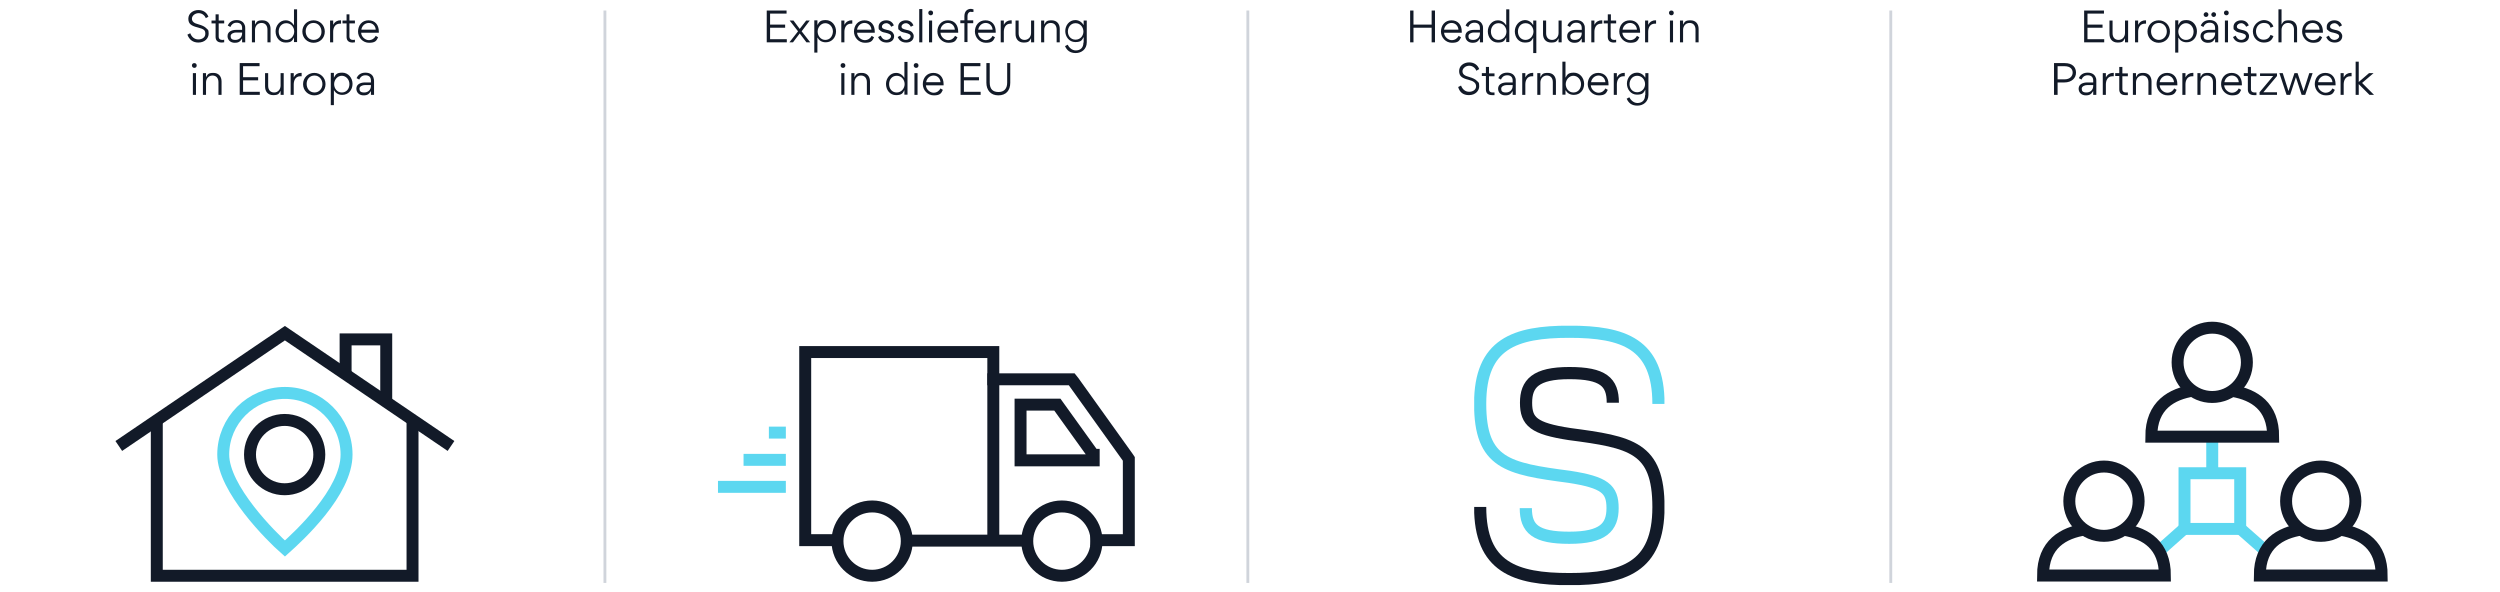 <?xml version="1.0" encoding="UTF-8"?>
<svg id="Ebene_1" xmlns="http://www.w3.org/2000/svg" xmlns:xlink="http://www.w3.org/1999/xlink" version="1.1" viewBox="0 0 1046 247.5">
  <!-- Generator: Adobe Illustrator 29.3.1, SVG Export Plug-In . SVG Version: 2.1.0 Build 151)  -->
  <defs>
    <style>
      .st0, .st1, .st2, .st3, .st4, .st5 {
        fill: none;
      }

      .st1, .st2 {
        stroke: #121a28;
      }

      .st1, .st4 {
        stroke-width: 5.1px;
      }

      .st2, .st3 {
        stroke-width: 5px;
      }

      .st3, .st4 {
        stroke: #5cd7f0;
      }

      .st5 {
        stroke: #d0d4db;
        stroke-width: 1.2px;
      }

      .st6 {
        clip-path: url(#clippath-1);
      }

      .st7 {
        fill: #121a28;
      }

      .st8 {
        clip-path: url(#clippath);
      }
    </style>
    <clipPath id="clippath">
      <rect class="st0" x="616.8" y="136.3" width="79.6" height="108.5"/>
    </clipPath>
    <clipPath id="clippath-1">
      <rect class="st0" x="616.8" y="136.3" width="79.6" height="108.5"/>
    </clipPath>
  </defs>
  <g>
    <path class="st7" d="M422.8,26.4h-1.4v8.2c0,2.5-1.3,3.9-3.6,3.9s-3.7-1.1-3.7-4v-8.1h-1.4v8.2c0,3.1,1.8,5.3,5,5.3s5-2,5-5.3v-8.2s.1,0,.1,0ZM410.2,27.7v-1.3h-8.3v13.3h8.4v-1.3h-7v-4.8h6.3v-1.3h-6.3v-4.6s6.9,0,6.9,0ZM387.5,34.4c.2-1.5,1.5-2.8,3.1-2.8s2.8,1.2,2.9,2.8h-6ZM394.8,35.6v-.4c0-2.7-1.5-4.7-4.3-4.7s-4.4,2.2-4.4,4.7,2,4.7,4.6,4.7,3.1-.8,3.8-2.3l-1-.6c-.5,1-1.5,1.8-2.9,1.8s-3.1-1.3-3.2-3.1h7.4ZM383.9,30.6h-1.3v9.1h1.3v-9.1ZM382.3,27.4c0,.5.4,1,1,1s1-.4,1-1-.4-1-1-1-1,.4-1,1M375.2,38.7c-2,0-3.2-1.6-3.2-3.5s1.2-3.5,3.2-3.5,3.3,1.7,3.3,3.5-1.4,3.5-3.3,3.5M370.7,35.1c0,2.5,1.6,4.7,4.2,4.7s2.8-.9,3.5-2.1v1.9h1.3v-13.7h-1.3v6.7c-.7-1.1-1.8-2.1-3.5-2.1-2.5,0-4.2,2.3-4.2,4.6M362.7,39.7h1.3v-5.6c0-2.1-1.2-3.6-3.4-3.6s-2.4.6-3.1,1.8v-1.7h-1.3v9.1h1.3v-5.2c0-1.6,1.1-2.9,2.7-2.9s2.5,1.1,2.5,2.8c0,0,0,5.3,0,5.3ZM353.4,30.6h-1.4v9.1h1.3v-9.1h.1ZM351.7,27.4c0,.5.4,1,1,1s1-.4,1-1-.4-1-1-1-1,.4-1,1"/>
    <path class="st7" d="M450,16.6c-2,0-3.2-1.6-3.2-3.4s1.2-3.5,3.2-3.5,3.3,1.7,3.3,3.5-1.3,3.4-3.3,3.4M453.3,17.8c0,2.4-1.5,3.3-3.2,3.3s-2.9-1.4-3.4-2.4l-1.1.6c.8,1.8,2.1,2.9,4.5,2.9s4.6-1.6,4.6-4.5v-9.1h-1.3v1.9c-.7-1.1-1.8-2.1-3.5-2.1-2.6,0-4.2,2.3-4.2,4.6s1.6,4.6,4.2,4.6,2.8-.9,3.5-2.1v2.3s-.1,0-.1,0ZM442.1,17.7h1.3v-5.6c0-2.1-1.2-3.6-3.4-3.6s-2.4.6-3.1,1.8v-1.7h-1.3v9.1h1.3v-5.2c0-1.6,1.1-2.9,2.7-2.9s2.5,1.1,2.5,2.8v5.3ZM426.2,8.6h-1.3v5.6c0,2.1,1.2,3.6,3.4,3.6s2.4-.6,3.1-1.8v1.7h1.3v-9.1h-1.3v5.2c0,1.6-1.1,2.9-2.7,2.9s-2.5-1.1-2.5-2.8v-5.3ZM420,8.6h-1.3v9.1h1.3v-4.4c0-1.6.7-3.4,2.8-3.4h.5v-1.4h-.4c-1,0-2.2.5-2.9,1.9v-1.8ZM409.3,12.4c.2-1.5,1.5-2.8,3.1-2.8s2.8,1.2,2.9,2.8h-6ZM416.6,13.6v-.4c0-2.7-1.5-4.7-4.3-4.7s-4.4,2.2-4.4,4.7,2,4.7,4.6,4.7,3.1-.8,3.8-2.3l-1-.6c-.5,1-1.5,1.8-2.9,1.8s-3.1-1.3-3.2-3.1h7.4ZM406.3,5h1v-1.1c-.4,0-.8-.2-1-.2-1.6,0-2.8,1-2.8,3.1v1.7h-1.7v1.2h1.7v7.9h1.3v-7.9h2.4v-1.2h-2.4v-1.7c0-1.5.9-1.9,1.5-1.9M393.5,12.4c.2-1.5,1.5-2.8,3.1-2.8s2.8,1.2,2.9,2.8h-6ZM400.9,13.6v-.4c0-2.7-1.5-4.7-4.3-4.7s-4.4,2.2-4.4,4.7,2,4.7,4.6,4.7,3.1-.8,3.8-2.3l-1-.6c-.5,1-1.5,1.8-2.9,1.8s-3.1-1.3-3.2-3.1h7.4ZM390,8.6h-1.3v9.1h1.3v-9.1ZM388.4,5.4c0,.5.4,1,1,1s1-.4,1-1-.4-1-1-1-1,.4-1,1M385.9,3.8h-1.3v13.9h1.3V3.8ZM382.3,15.1c0-.6-.3-1.1-.6-1.5-.5-.6-1.3-.9-2.4-1.1-1.7-.4-2.1-.7-2.1-1.4s.8-1.4,1.8-1.4,1.7.7,2.1,1.5l1.1-.6c-.5-1.1-1.4-2.1-3.2-2.1s-3.2,1.1-3.2,2.7.2,1,.5,1.4c.5.6,1.2.9,2.4,1.1,1.6.4,2.3.7,2.3,1.5s-1,1.5-1.9,1.5c-1.4,0-2-.9-2.4-1.8l-1.1.6c.6,1.4,1.7,2.3,3.6,2.3s3.1-1.1,3.1-2.7M374.1,15.1c0-.6-.3-1.1-.6-1.5-.5-.6-1.3-.9-2.4-1.1-1.7-.4-2.1-.7-2.1-1.4s.8-1.4,1.8-1.4,1.7.7,2.1,1.5l1.1-.6c-.5-1.1-1.4-2.1-3.2-2.1s-3.2,1.1-3.2,2.7.2,1,.5,1.4c.5.6,1.2.9,2.4,1.1,1.6.4,2.3.7,2.3,1.5s-1,1.5-1.9,1.5c-1.4,0-2-.9-2.4-1.8l-1.1.6c.6,1.4,1.7,2.3,3.6,2.3s3.1-1.1,3.1-2.7M358.6,12.4c.2-1.5,1.5-2.8,3.1-2.8s2.8,1.2,2.9,2.8h-6ZM366,13.6v-.4c0-2.7-1.5-4.7-4.3-4.7s-4.4,2.2-4.4,4.7,2,4.7,4.6,4.7,3.1-.8,3.8-2.3l-1-.6c-.5,1-1.5,1.8-2.9,1.8s-3.1-1.3-3.2-3.1h7.4ZM353.3,8.6h-1.3v9.1h1.3v-4.4c0-1.6.7-3.4,2.8-3.4h.5v-1.4h-.4c-1,0-2.2.5-2.9,1.9v-1.8ZM345.3,16.7c-1.9,0-3.2-1.7-3.2-3.5s1.4-3.5,3.2-3.5,3.2,1.6,3.2,3.5c-.1,1.9-1.2,3.5-3.2,3.5M349.8,13.1c0-2.4-1.7-4.7-4.3-4.7s-2.8,1-3.5,2.1v-2h-1.3v13.5h1.3v-6.3c.7,1.2,1.8,2,3.5,2,2.6,0,4.3-2.1,4.3-4.6M330.3,17.7h1.5l2.8-3.7,2.8,3.7h1.6l-3.6-4.6,3.4-4.5h-1.5l-2.7,3.5-2.6-3.5h-1.6l3.5,4.5-3.6,4.6h0ZM329.1,5.7v-1.3h-8.3v13.3h8.4v-1.3h-7v-4.8h6.3v-1.3h-6.3v-4.6s6.9,0,6.9,0Z"/>
    <path class="st7" d="M155.2,35.6v.3c0,1.7-1.2,2.8-2.8,2.8s-2-.6-2-1.6,1.3-1.5,2.2-1.5h2.6ZM155.2,34.5h-2.5c-1.6,0-3.6.6-3.6,2.6h0c0,1.6,1.2,2.8,3,2.8s2.3-.6,3.1-1.8h0v1.6h1.3v-5.9c0-.3-.1-1-.3-1.5-.4-1-1.4-1.9-3.3-1.9s-3.1.9-3.7,2.3l1.1.6c.4-1,1.2-1.8,2.6-1.8s2.3.7,2.3,2.2v.8h0ZM143,38.7c-1.9,0-3.2-1.7-3.2-3.5s1.4-3.5,3.2-3.5,3.2,1.6,3.2,3.5-1.2,3.5-3.2,3.5M147.5,35.1c0-2.4-1.7-4.7-4.3-4.7s-2.8,1-3.5,2.1v-2h-1.3v13.5h1.3v-6.3c.7,1.2,1.8,2,3.5,2,2.6,0,4.3-2.1,4.3-4.6M131.6,38.7c-2,0-3.3-1.6-3.3-3.6s1.3-3.5,3.3-3.5,3.3,1.7,3.3,3.6-1.4,3.5-3.3,3.5M131.5,39.9c2.7,0,4.7-2,4.7-4.7s-2.1-4.7-4.7-4.7-4.7,2-4.7,4.7,2.1,4.7,4.7,4.7M122.9,30.6h-1.3v9.1h1.3v-4.4c0-1.6.7-3.4,2.8-3.4h.5v-1.4h-.4c-1,0-2.2.5-2.9,1.9v-1.8ZM112.2,30.6h-1.3v5.6c0,2.1,1.2,3.6,3.4,3.6s2.4-.6,3.1-1.8v1.7h1.3v-9.1h-1.3v5.2c0,1.6-1.1,2.9-2.7,2.9s-2.5-1.1-2.5-2.8v-5.3ZM108.6,27.7v-1.3h-8.3v13.3h8.4v-1.3h-7v-4.8h6.3v-1.3h-6.3v-4.6s6.9,0,6.9,0ZM91.4,39.7h1.3v-5.6c0-2.1-1.2-3.6-3.4-3.6s-2.4.6-3.1,1.8v-1.7h-1.3v9.1h1.3v-5.2c0-1.6,1.1-2.9,2.7-2.9s2.5,1.1,2.5,2.8c0,0,0,5.3,0,5.3ZM82,30.6h-1.3v9.1h1.3v-9.1ZM80.3,27.4c0,.5.4,1,1,1s1-.4,1-1-.4-1-1-1-1,.4-1,1"/>
    <path class="st7" d="M151.2,12.4c.2-1.5,1.5-2.8,3.1-2.8s2.8,1.2,2.9,2.8h-6ZM158.5,13.6v-.4c0-2.7-1.5-4.7-4.3-4.7s-4.4,2.2-4.4,4.7,2,4.7,4.6,4.7,3.1-.8,3.8-2.3l-1-.6c-.5,1-1.5,1.8-2.9,1.8s-3.1-1.3-3.2-3.1h7.4,0ZM147.5,17.8c.2,0,.8-.1,1-.1v-1.1c-.2.1-.5.1-.8.1-1,0-1.5-.5-1.5-1.3v-5.6h2.3v-1.2h-2.3v-2.6h-1.2v2.6h-1.7v1.2h1.7v5.6c0,1.3.6,2.4,2.5,2.4M139.4,8.6h-1.3v9.1h1.3v-4.4c0-1.6.7-3.4,2.8-3.4h.5v-1.4h-.4c-1,0-2.2.5-2.9,1.9v-1.8h0ZM131.2,16.7c-2,0-3.3-1.6-3.3-3.6s1.3-3.5,3.3-3.5,3.3,1.7,3.3,3.6c.1,1.9-1.3,3.5-3.3,3.5M131.2,17.9c2.7,0,4.7-2,4.7-4.7s-2.1-4.7-4.7-4.7-4.7,2-4.7,4.7,2.1,4.7,4.7,4.7M119.8,16.7c-2,0-3.2-1.6-3.2-3.5s1.2-3.5,3.2-3.5,3.3,1.7,3.3,3.5-1.4,3.5-3.3,3.5M115.3,13.1c0,2.5,1.6,4.7,4.2,4.7s2.8-.9,3.5-2.1v1.9h1.3V3.9h-1.3v6.7c-.7-1.1-1.8-2.1-3.5-2.1-2.5,0-4.2,2.3-4.2,4.6M111.9,17.7h1.3v-5.6c0-2.1-1.2-3.6-3.4-3.6s-2.4.6-3.1,1.8v-1.7h-1.3v9.1h1.3v-5.2c0-1.6,1.1-2.9,2.7-2.9s2.5,1.1,2.5,2.8v5.3ZM101.3,13.6v.3c0,1.7-1.2,2.8-2.8,2.8s-2-.6-2-1.6,1.3-1.5,2.2-1.5h2.6ZM101.3,12.5h-2.5c-1.6,0-3.6.6-3.6,2.6h0c0,1.6,1.2,2.8,3,2.8s2.3-.6,3.1-1.8h0v1.6h1.3v-5.9c0-.3,0-1-.3-1.5-.4-1-1.4-1.9-3.3-1.9s-3.1.9-3.7,2.3l1.1.6c.4-1,1.2-1.8,2.6-1.8s2.3.7,2.3,2.2c0,0,0,.8,0,.8ZM92.8,17.8c.2,0,.8-.1,1-.1v-1.1c-.2.1-.5.1-.8.1-1,0-1.5-.5-1.5-1.3v-5.6h2.3v-1.2h-2.3v-2.6h-1.3v2.6h-1.7v1.2h1.7v5.6c0,1.3.6,2.4,2.6,2.4M83,17.8c2.7,0,4.3-1.8,4.3-3.7s-.4-1.6-.9-2.2c-.7-.8-1.9-1.3-3.3-1.7-2-.5-2.8-1.2-2.8-2.4s1.3-2.3,2.8-2.3,2.6,1,3,2.1l1.1-.6c-.6-1.6-2-2.8-4.2-2.8s-4.2,1.4-4.2,3.6,1.2,3,4,3.7,3.1,1.3,3.1,2.7-1.3,2.3-2.9,2.3-2.8-1-3.4-2.6l-1.2.6c.8,2.1,2.3,3.3,4.6,3.3"/>
    <path class="st7" d="M685,38.6c-2,0-3.2-1.6-3.2-3.4s1.2-3.5,3.2-3.5,3.3,1.7,3.3,3.5-1.4,3.4-3.3,3.4M688.3,39.8c0,2.4-1.5,3.3-3.2,3.3s-2.9-1.4-3.4-2.4l-1.1.6c.8,1.8,2.1,2.9,4.5,2.9s4.6-1.6,4.6-4.5v-9.1h-1.3v1.9c-.7-1.1-1.8-2.1-3.5-2.1-2.6,0-4.2,2.3-4.2,4.6s1.6,4.6,4.2,4.6,2.8-.9,3.5-2.1v2.3h0ZM676.5,30.6h-1.3v9.1h1.3v-4.4c0-1.6.7-3.4,2.8-3.4h.5v-1.4h-.4c-1,0-2.2.5-2.9,1.9v-1.8h0ZM665.7,34.4c.2-1.5,1.5-2.8,3.1-2.8s2.8,1.2,2.9,2.8h-6ZM673,35.6v-.4c0-2.7-1.5-4.7-4.3-4.7s-4.4,2.2-4.4,4.7,2,4.7,4.6,4.7,3.1-.8,3.8-2.3l-1-.6c-.5,1-1.5,1.8-2.9,1.8s-3.1-1.3-3.2-3.1h7.4ZM658.3,38.7c-1.9,0-3.2-1.7-3.2-3.5s1.4-3.5,3.2-3.5,3.2,1.6,3.2,3.5-1.2,3.5-3.2,3.5M662.8,35.1c0-2.4-1.7-4.7-4.3-4.7s-2.8,1-3.5,2.1v-6.7h-1.3v13.8h1.3v-1.9c.7,1.2,1.8,2,3.5,2,2.7,0,4.3-2.1,4.3-4.6M649.7,39.7h1.3v-5.6c0-2.1-1.2-3.6-3.4-3.6s-2.4.6-3.1,1.8v-1.7h-1.3v9.1h1.3v-5.2c0-1.6,1.1-2.9,2.7-2.9s2.5,1.1,2.5,2.8c0,0,0,5.3,0,5.3ZM638.2,30.6h-1.3v9.1h1.3v-4.4c0-1.6.7-3.4,2.8-3.4h.5v-1.4h-.4c-1,0-2.2.5-2.9,1.9v-1.8h0ZM632.9,35.6v.3c0,1.7-1.2,2.8-2.8,2.8s-2-.6-2-1.6,1.3-1.5,2.2-1.5h2.6ZM632.9,34.5h-2.5c-1.6,0-3.6.6-3.6,2.6h0c0,1.6,1.2,2.8,3,2.8s2.3-.6,3.1-1.8h0v1.6h1.3v-5.9c0-.3,0-1-.3-1.5-.4-1-1.4-1.9-3.3-1.9s-3.1.9-3.7,2.3l1.1.6c.4-1,1.2-1.8,2.6-1.8s2.3.7,2.3,2.2v.8h0ZM624.3,39.8h1v-1.1h-.8c-1,0-1.5-.5-1.5-1.3v-5.5h2.3v-1.2h-2.3v-2.7h-1.3v2.6h-1.7v1.2h1.7v5.6c0,1.3.6,2.4,2.6,2.4M614.6,39.8c2.7,0,4.3-1.8,4.3-3.7s-.4-1.6-.9-2.2c-.7-.8-1.9-1.3-3.3-1.7-2-.5-2.8-1.2-2.8-2.4s1.3-2.3,2.8-2.3,2.6,1,3,2.1l1.2-.7c-.6-1.6-2-2.8-4.2-2.8s-4.2,1.4-4.2,3.6,1.2,3,4,3.7c2,.5,3.1,1.3,3.1,2.7s-1.3,2.3-2.9,2.3-2.8-1-3.4-2.6l-1.2.6c.6,2.2,2.1,3.4,4.5,3.4"/>
    <path class="st7" d="M709.4,17.7h1.3v-5.6c0-2.1-1.2-3.6-3.4-3.6s-2.4.6-3.1,1.8v-1.7h-1.3v9.1h1.3v-5.2c0-1.6,1.1-2.9,2.7-2.9s2.5,1.1,2.5,2.8v5.3ZM700,8.6h-1.3v9.1h1.3v-9.1ZM698.3,5.4c0,.5.4,1,1,1s1-.4,1-1-.4-1-1-1-1,.4-1,1M689.6,8.6h-1.3v9.1h1.3v-4.4c0-1.6.7-3.4,2.8-3.4h.5v-1.4h-.4c-1,0-2.2.5-2.9,1.9v-1.8h0ZM678.9,12.4c.2-1.5,1.5-2.8,3.1-2.8s2.8,1.2,2.9,2.8h-6ZM686.2,13.6v-.4c0-2.7-1.5-4.7-4.3-4.7s-4.4,2.2-4.4,4.7,2,4.7,4.6,4.7,3.1-.8,3.8-2.3l-1-.6c-.5,1-1.5,1.8-2.9,1.8s-3.1-1.3-3.2-3.1h7.4ZM675.2,17.8c.2,0,.8-.1,1-.1v-1.1c-.2.1-.5.1-.8.1-1,0-1.5-.5-1.5-1.3v-5.6h2.3v-1.2h-2.2v-2.6h-1.3v2.6h-1.7v1.2h1.7v5.6c0,1.3.6,2.4,2.5,2.4M667.1,8.6h-1.3v9.1h1.3v-4.4c0-1.6.7-3.4,2.8-3.4h.5v-1.4h-.4c-1,0-2.2.5-2.9,1.9v-1.8h0ZM661.8,13.6v.3c0,1.7-1.2,2.8-2.8,2.8s-2-.6-2-1.6,1.3-1.5,2.2-1.5h2.6ZM661.8,12.5h-2.5c-1.6,0-3.6.6-3.6,2.6h0c0,1.6,1.2,2.8,3,2.8s2.3-.6,3.1-1.8h0v1.6h1.3v-5.9c0-.3,0-1-.3-1.5-.4-1-1.4-1.9-3.3-1.9s-3.1.9-3.7,2.3l1.1.6c.4-1,1.2-1.8,2.6-1.8s2.3.7,2.3,2.2v.8h0ZM646.9,8.6h-1.3v5.6c0,2.1,1.2,3.6,3.4,3.6s2.4-.6,3.1-1.8v1.7h1.3v-9.1h-1.3v5.2c0,1.6-1.1,2.9-2.7,2.9s-2.5-1.1-2.5-2.8v-5.3ZM638.3,16.7c-2,0-3.2-1.6-3.2-3.5s1.2-3.5,3.2-3.5,3.3,1.7,3.3,3.5-1.4,3.5-3.3,3.5M633.8,13.1c0,2.5,1.6,4.7,4.2,4.7s2.8-.9,3.5-2v6.4h1.3v-13.6h-1.3v1.9c-.7-1.1-1.8-2.1-3.5-2.1-2.5.1-4.2,2.4-4.2,4.7M627,16.7c-2,0-3.2-1.6-3.2-3.5s1.2-3.5,3.2-3.5,3.3,1.7,3.3,3.5-1.3,3.5-3.3,3.5M622.5,13.1c0,2.5,1.6,4.7,4.2,4.7s2.8-.9,3.5-2.1v1.9h1.3V3.9h-1.3v6.7c-.7-1.1-1.8-2.1-3.5-2.1-2.5,0-4.2,2.3-4.2,4.6M619.2,13.6v.3c0,1.7-1.2,2.8-2.8,2.8s-2-.6-2-1.6,1.3-1.5,2.2-1.5h2.6ZM619.2,12.5h-2.5c-1.6,0-3.6.6-3.6,2.6h0c0,1.6,1.2,2.8,3,2.8s2.3-.6,3.1-1.8h0v1.6h1.3v-5.9c0-.3,0-1-.3-1.5-.4-1-1.4-1.9-3.3-1.9s-3.1.9-3.7,2.3l1.1.6c.4-1,1.2-1.8,2.6-1.8s2.3.7,2.3,2.2v.8h0ZM604.2,12.4c.2-1.5,1.5-2.8,3.1-2.8s2.8,1.2,2.9,2.8h-6ZM611.6,13.6v-.4c0-2.7-1.5-4.7-4.3-4.7s-4.4,2.2-4.4,4.7,2,4.7,4.6,4.7,3.1-.8,3.8-2.3l-1-.6c-.5,1-1.5,1.8-2.9,1.8s-3.1-1.3-3.2-3.1h7.4ZM591.4,17.7v-6.1h7.6v6.1h1.4V4.4h-1.4v5.9h-7.6v-5.9h-1.4v13.3h1.4Z"/>
    <path class="st7" d="M985.6,39.7h1.3v-4.5h0l4.5,4.5h1.9l-5-5,4.8-4.1h-1.9l-4.3,3.7v-8.5h-1.3v13.9h0ZM980.6,30.6h-1.3v9.1h1.3v-4.4c0-1.6.7-3.4,2.8-3.4h.5v-1.4h-.4c-1,0-2.2.5-2.9,1.9v-1.8h0ZM969.9,34.4c.2-1.5,1.5-2.8,3.1-2.8s2.8,1.2,2.9,2.8h-6ZM977.2,35.6v-.4c0-2.7-1.5-4.7-4.3-4.7s-4.4,2.2-4.4,4.7,2,4.7,4.6,4.7,3.1-.8,3.8-2.3l-1-.6c-.5,1-1.5,1.8-2.9,1.8s-3.1-1.3-3.2-3.1h7.4ZM953.7,30.6l3,9.1h1.5l2.4-7.4h0l2.4,7.4h1.5l3.1-9.1h-1.4l-2.4,7.5h0l-2.5-7.5h-1.3l-2.5,7.5h0l-2.4-7.5h-1.4,0ZM945.4,39.7h7.3v-1.1h-5.7l5.7-6.8v-1.1h-7.1v1.1h5.5l-5.7,6.8v1.1ZM943.1,39.8h1v-1.1h-.8c-1,0-1.5-.5-1.5-1.3v-5.5h2.3v-1.2h-2.3v-2.7h-1.3v2.6h-1.7v1.2h1.7v5.6c0,1.3.6,2.4,2.6,2.4M930.7,34.4c.2-1.5,1.5-2.8,3.1-2.8s2.8,1.2,2.9,2.8h-6ZM938,35.6v-.4c0-2.7-1.5-4.7-4.3-4.7s-4.4,2.2-4.4,4.7,2,4.7,4.6,4.7,3.1-.8,3.8-2.3l-1-.6c-.5,1-1.5,1.8-2.9,1.8s-3.1-1.3-3.2-3.1h7.4ZM925.9,39.7h1.3v-5.6c0-2.1-1.2-3.6-3.4-3.6s-2.4.6-3.1,1.8v-1.7h-1.3v9.1h1.3v-5.2c0-1.6,1.1-2.9,2.7-2.9s2.5,1.1,2.5,2.8c0,0,0,5.3,0,5.3ZM914.4,30.6h-1.3v9.1h1.3v-4.4c0-1.6.7-3.4,2.8-3.4h.5v-1.4h-.4c-1,0-2.2.5-2.9,1.9v-1.8h0ZM903.6,34.4c.2-1.5,1.5-2.8,3.1-2.8s2.8,1.2,2.9,2.8h-6ZM911,35.6v-.4c0-2.7-1.5-4.7-4.3-4.7s-4.4,2.2-4.4,4.7,2,4.7,4.6,4.7,3.1-.8,3.8-2.3l-1-.6c-.5,1-1.5,1.8-2.9,1.8s-3.1-1.3-3.2-3.1h7.4ZM898.9,39.7h1.3v-5.6c0-2.1-1.2-3.6-3.4-3.6s-2.4.6-3.1,1.8v-1.7h-1.3v9.1h1.3v-5.2c0-1.6,1.1-2.9,2.7-2.9s2.5,1.1,2.5,2.8c0,0,0,5.3,0,5.3ZM889.3,39.8h1v-1.1h-.8c-1,0-1.5-.5-1.5-1.3v-5.5h2.3v-1.2h-2.3v-2.7h-1.3v2.6h-1.7v1.2h1.7v5.6c0,1.3.6,2.4,2.6,2.4M881.1,30.6h-1.3v9.1h1.3v-4.4c0-1.6.7-3.4,2.8-3.4h.5v-1.4h-.4c-1,0-2.2.5-2.9,1.9v-1.8h0ZM875.8,35.6v.3c0,1.7-1.2,2.8-2.8,2.8s-2-.6-2-1.6,1.3-1.5,2.2-1.5h2.6ZM875.8,34.5h-2.5c-1.6,0-3.6.6-3.6,2.6h0c0,1.6,1.2,2.8,3,2.8s2.3-.6,3.1-1.8h0v1.6h1.3v-5.9c0-.3,0-1-.3-1.5-.4-1-1.4-1.9-3.3-1.9s-3.1.9-3.7,2.3l1.1.6c.4-1,1.2-1.8,2.6-1.8s2.3.7,2.3,2.2v.8h0ZM860.9,33.2v-5.5h2.9c2.6,0,3.4,1.4,3.4,2.7s-1,2.8-3.4,2.8h-2.9ZM859.5,39.7h1.4v-5.2h2.8c3.2,0,4.9-1.9,4.9-4.1s-1.4-4-4.7-4h-4.5v13.3h0Z"/>
    <path class="st7" d="M980,15.1c0-.6-.3-1.1-.6-1.5-.5-.6-1.3-.9-2.4-1.1-1.7-.4-2.1-.7-2.1-1.4s.8-1.4,1.8-1.4,1.7.7,2.1,1.5l1.1-.6c-.5-1.1-1.4-2.1-3.2-2.1s-3.2,1.1-3.2,2.7.2,1,.5,1.4c.5.6,1.2.9,2.4,1.1,1.6.4,2.3.7,2.3,1.5s-1,1.5-1.9,1.5c-1.4,0-2-.9-2.4-1.8l-1.1.6c.6,1.4,1.7,2.3,3.6,2.3s3.1-1.1,3.1-2.7M964.5,12.4c.2-1.5,1.5-2.8,3.1-2.8s2.8,1.2,2.9,2.8h-6ZM971.9,13.6v-.4c0-2.7-1.5-4.7-4.3-4.7s-4.4,2.2-4.4,4.7,2,4.7,4.6,4.7,3.1-.8,3.8-2.3l-1-.6c-.5,1-1.5,1.8-2.9,1.8s-3.1-1.3-3.2-3.1h7.4ZM959.8,17.7h1.3v-5.6c0-2.1-1.2-3.6-3.4-3.6s-2.4.6-3.1,1.8V3.9h-1.3v13.8h1.3v-5.2c0-1.6,1.1-2.9,2.7-2.9s2.5,1.1,2.5,2.8v5.3ZM943.9,13.1c0-1.9,1.3-3.5,3.3-3.5s2.5,1,2.8,2l1.2-.5c-.5-1.4-1.9-2.7-4-2.7s-4.6,2-4.6,4.7,2,4.7,4.6,4.7,3.5-1.3,4-2.7l-1.2-.5c-.4,1-1.2,2-2.9,2-1.9.1-3.2-1.6-3.2-3.5M941,15.1c0-.6-.3-1.1-.6-1.5-.5-.6-1.3-.9-2.4-1.1-1.7-.4-2.1-.7-2.1-1.4s.8-1.4,1.8-1.4,1.7.7,2.1,1.5l1.1-.6c-.5-1.1-1.4-2.1-3.2-2.1s-3.2,1.1-3.2,2.7.2,1,.5,1.4c.5.6,1.2.9,2.4,1.1,1.6.4,2.3.7,2.3,1.5s-1,1.5-1.9,1.5c-1.4,0-2-.9-2.4-1.8l-1.1.6c.6,1.4,1.7,2.3,3.6,2.3s3.1-1.1,3.1-2.7M932.2,8.6h-1.3v9.1h1.3v-9.1ZM930.5,5.4c0,.5.4,1,1,1s1-.4,1-1-.4-1-1-1-1,.4-1,1M926.8,13.6v.3c0,1.7-1.2,2.8-2.8,2.8s-2-.6-2-1.6,1.3-1.5,2.2-1.5h2.6ZM926.8,12.5h-2.5c-1.6,0-3.6.6-3.6,2.6h0c0,1.6,1.2,2.8,3,2.8s2.3-.6,3.1-1.8h0v1.6h1.3v-5.9c0-.3,0-1-.3-1.5-.4-1-1.4-1.9-3.3-1.9s-3.1.9-3.7,2.3l1.1.6c.4-1,1.2-1.8,2.6-1.8s2.3.7,2.3,2.2v.8h0ZM926.2,7.1c.5,0,1-.4,1-1s-.5-1-1-1-1,.5-1,1,.5,1,1,1M923,7.1c.5,0,1-.4,1-1s-.5-1-1-1-1,.5-1,1,.4,1,1,1M914.6,16.7c-1.9,0-3.2-1.7-3.2-3.5s1.4-3.5,3.2-3.5,3.2,1.6,3.2,3.5-1.1,3.5-3.2,3.5M919.2,13.1c0-2.4-1.7-4.7-4.3-4.7s-2.8,1-3.5,2.1v-2h-1.3v13.5h1.3v-6.3c.7,1.2,1.8,2,3.5,2,2.6,0,4.3-2.1,4.3-4.6M903.3,16.7c-2,0-3.3-1.6-3.3-3.6s1.3-3.5,3.3-3.5,3.3,1.7,3.3,3.6-1.4,3.5-3.3,3.5M903.2,17.9c2.7,0,4.7-2,4.7-4.7s-2.1-4.7-4.7-4.7-4.7,2-4.7,4.7,2.1,4.7,4.7,4.7M894.6,8.6h-1.3v9.1h1.3v-4.4c0-1.6.7-3.4,2.8-3.4h.5v-1.4h-.4c-1,0-2.2.5-2.9,1.9v-1.8h0ZM883.9,8.6h-1.3v5.6c0,2.1,1.2,3.6,3.4,3.6s2.4-.6,3.1-1.8v1.7h1.3v-9.1h-1.3v5.2c0,1.6-1.1,2.9-2.7,2.9s-2.5-1.1-2.5-2.8v-5.3ZM880.3,5.7v-1.3h-8.3v13.3h8.4v-1.3h-7v-4.8h6.3v-1.3h-6.3v-4.6h6.9,0Z"/>
    <line class="st5" x1="253.1" y1="243.9" x2="253.1" y2="4.4"/>
    <line class="st5" x1="522.1" y1="243.9" x2="522.1" y2="4.4"/>
    <line class="st5" x1="791.1" y1="243.9" x2="791.1" y2="4.4"/>
    <circle class="st2" cx="364.9" cy="226.4" r="14.5"/>
    <circle class="st2" cx="444.3" cy="226.4" r="14.5"/>
  </g>
  <polyline class="st2" points="456.2 226 469.8 226 472.3 226 472.3 223.5 472.3 192.8 472.3 192 471.9 191.4 449.2 159.7 448.4 158.7 447.1 158.7 413.1 158.7"/>
  <path class="st2" d="M457.5,190.3c-5-7-10.1-14-15.1-21h-15.4v23.3h30.6v-2.3h-.1Z"/>
  <line class="st2" x1="379.1" y1="226.2" x2="430.1" y2="226.2"/>
  <polyline class="st2" points="415.6 225.8 415.6 149.8 415.6 147.3 413.1 147.3 339.4 147.3 336.9 147.3 336.9 149.8 336.9 223.5 336.9 226 339.4 226 350.8 226"/>
  <line class="st3" x1="300.4" y1="203.7" x2="328.8" y2="203.7"/>
  <line class="st3" x1="311.1" y1="192.4" x2="328.8" y2="192.4"/>
  <line class="st3" x1="321.7" y1="181" x2="328.8" y2="181"/>
  <g>
    <path class="st2" d="M49.7,186.6c23.2-15.7,46.3-31.5,69.5-47.2l69.5,47.2"/>
    <polyline class="st2" points="65.6 176 65.6 238.4 65.6 240.9 68.1 240.9 170.1 240.9 172.6 240.9 172.6 238.4 172.6 176"/>
    <circle class="st2" cx="119.1" cy="190.2" r="14.5"/>
    <path class="st3" d="M145,190.2c0-14.3-11.6-25.8-25.8-25.8s-25.8,11.6-25.8,25.8,20,34.2,25.8,39.3c5.7-5.1,25.8-23.5,25.8-39.3Z"/>
  </g>
  <polyline class="st2" points="144.6 155.7 144.6 142 161.6 142 161.6 167.5"/>
  <rect class="st3" x="914" y="198" width="23.3" height="23.3"/>
  <line class="st3" x1="916" y1="219.3" x2="904.4" y2="229.6"/>
  <line class="st3" x1="935.2" y1="219.3" x2="946.9" y2="229.6"/>
  <line class="st3" x1="925.6" y1="198.4" x2="925.6" y2="184.3"/>
  <g>
    <path class="st2" d="M934.3,163.6c8.8,1.6,16.8,6.3,16.8,19.1h-51c0-13.2,8.6-17.9,17.7-19.3"/>
    <circle class="st2" cx="925.6" cy="151.6" r="14.5"/>
    <path class="st2" d="M889,221.7c8.8,1.6,16.8,6.4,16.8,19.1h-51c0-13.2,8.6-17.9,17.7-19.3"/>
    <circle class="st2" cx="880.3" cy="209.7" r="14.5"/>
    <path class="st2" d="M979.7,221.7c8.8,1.6,16.8,6.4,16.8,19.1h-51c0-13.2,8.6-17.9,17.7-19.3"/>
    <circle class="st2" cx="971" cy="209.7" r="14.5"/>
  </g>
  <g>
    <g class="st8">
      <path class="st4" d="M693.9,169c0-25.2-14.5-30.2-37.3-30.2s-37.3,5-37.3,30.1,11.4,27.2,37.3,30.6c14.8,2.3,18.1,5.1,18.1,13.1s-4,12.4-18.1,12.4-18.2-3.7-18.2-12.4"/>
    </g>
    <g class="st6">
      <path class="st1" d="M619.3,212.1c0,25.2,14.5,30.2,37.3,30.2s37.3-5,37.3-30.1-11.4-27.2-37.3-30.6c-14.8-2.3-18.1-5.1-18.1-13.1s4-12.4,18.1-12.4,18.2,3.7,18.2,12.4"/>
    </g>
  </g>
</svg>